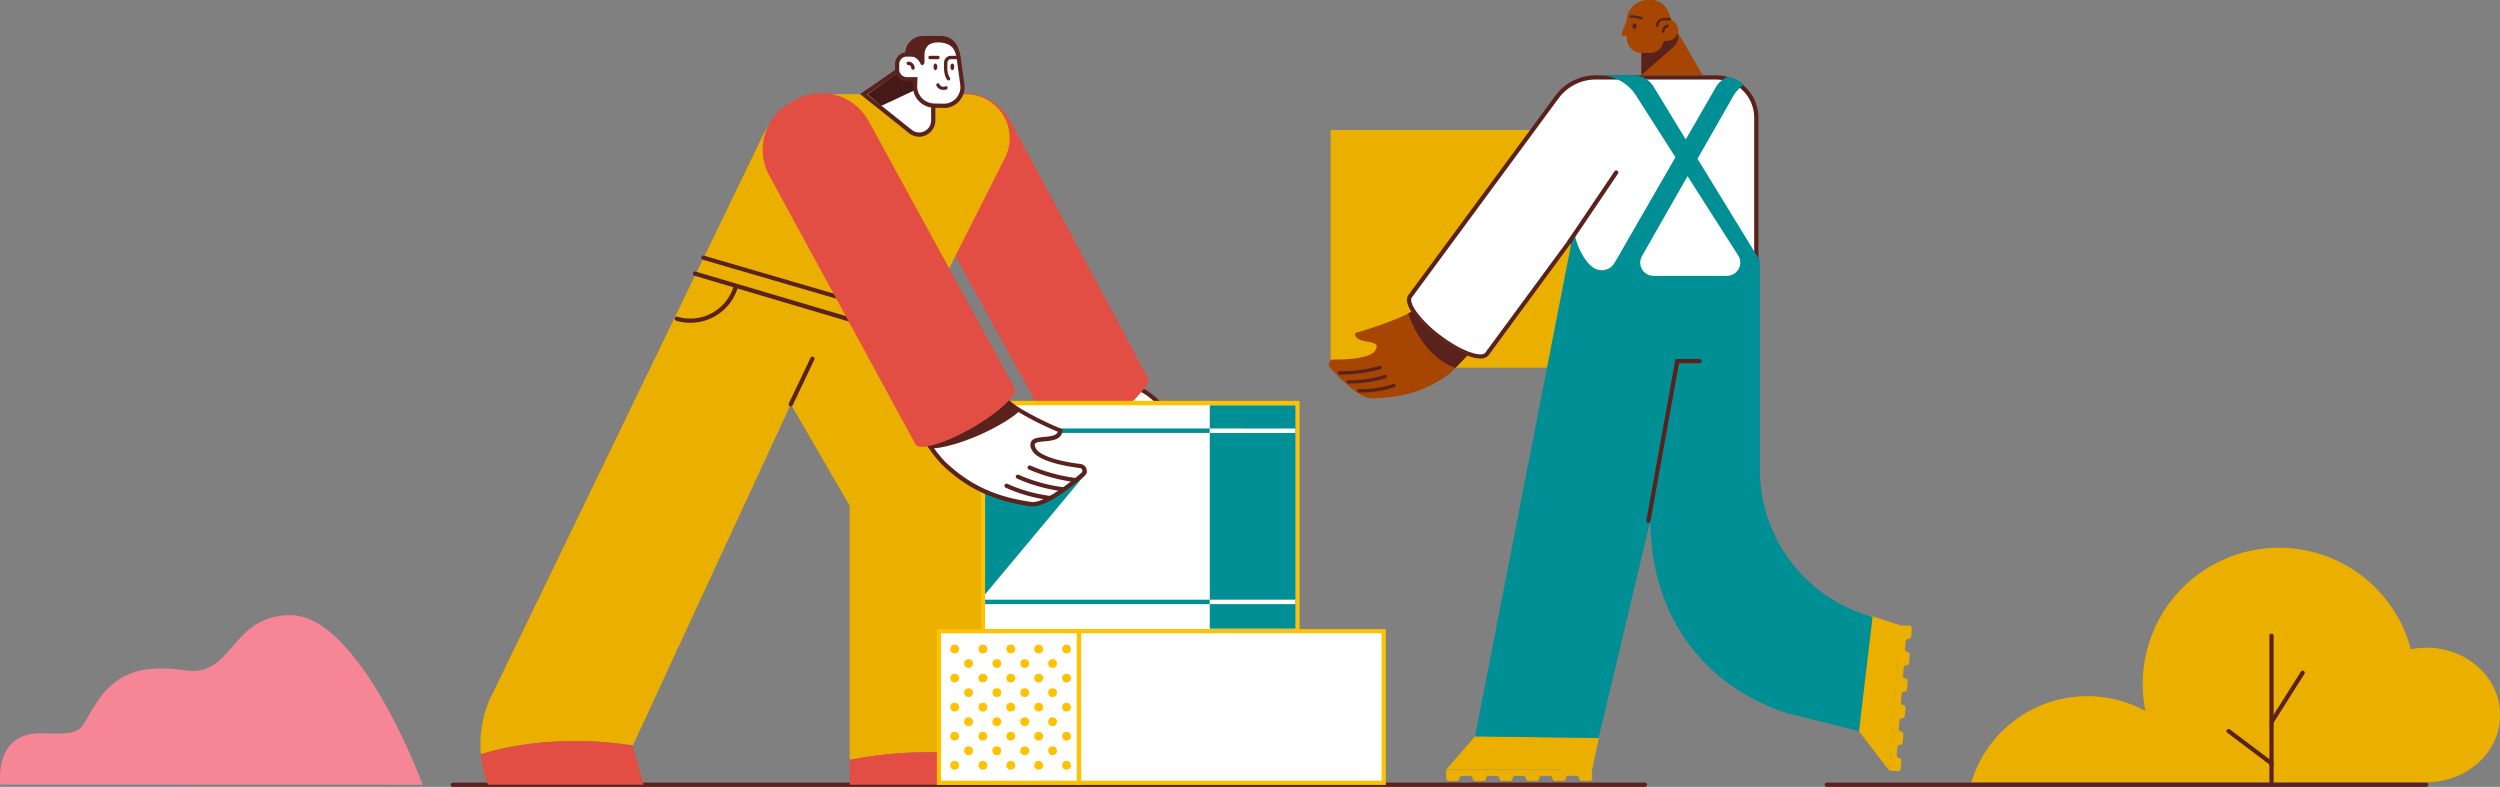 <svg id="Layer_1" data-name="Layer 1" xmlns="http://www.w3.org/2000/svg" viewBox="0 0 917.98 288.92"><rect x="0" y="0" width="917.98" height="288.92" fill="#808080" stroke="none"/><defs><style>.cls-1{fill:#f68696;}.cls-2{fill:#59221d;}.cls-3{fill:#ebaf00;}.cls-4{fill:#fff;}.cls-5{fill:#008f95;}.cls-6{fill:#a74602;}.cls-7{fill:#e24e44;}.cls-8{fill:#441917;}.cls-9{fill:#ffc200;}</style></defs><path class="cls-1" d="M155.22,288.14.14,288.09s-2.69-19.46,15.48-18.82c15.84.57,13-.74,19.63-10.95S50.57,243.53,68,246.15c17.73,2.66,16.49-20,38.36-20.28C132.15,225.59,155.22,288.14,155.22,288.14Z"/><g id="GROUND"><path class="cls-2" d="M604,288.92H166.27a.78.78,0,0,1-.78-.78.77.77,0,0,1,.78-.77H604a.76.76,0,0,1,.77.77A.77.77,0,0,1,604,288.92Z"/><path class="cls-2" d="M890.87,288.92H670.77a.78.78,0,0,1-.78-.78.77.77,0,0,1,.78-.77h220.1a.77.77,0,0,1,.78.77A.78.78,0,0,1,890.87,288.92Z"/></g><g id="_2_MAN" data-name=" 2 MAN"><g id="BOX"><rect class="cls-3" x="488.61" y="47.74" width="92.91" height="87.27"/></g><g id="SHOES"><path class="cls-3" d="M541.62,270.38,587,271l-.71,3a11.12,11.12,0,0,1-10.85,8.6H531Z"/><path class="cls-3" d="M584.51,282.67l.19,3.14a.93.93,0,0,1-.93.93h-3a.9.9,0,0,1-.66-.27.86.86,0,0,1-.28-.64.93.93,0,0,0-.93-.93h-3a1,1,0,0,0-.67.26.93.93,0,0,0-.27.65.93.93,0,0,1-.93.93h-3.05a.93.93,0,0,1-.66-.27.86.86,0,0,1-.28-.64.92.92,0,0,0-.93-.93h-3a.93.93,0,0,0-.66.27.88.88,0,0,0-.28.64.92.92,0,0,1-.93.93h-3a.94.94,0,0,1-.67-.27.86.86,0,0,1-.28-.64.92.92,0,0,0-.93-.91h-3a1,1,0,0,0-.67.26.93.93,0,0,0-.27.65.94.94,0,0,1-.93.92h-3a1,1,0,0,1-.66-.27.88.88,0,0,1-.28-.65.93.93,0,0,0-.93-.91h-3a1,1,0,0,0-.66.27.88.88,0,0,0-.28.65.93.93,0,0,1-.93.93h-3.05a1,1,0,0,1-.66-.27.88.88,0,0,1-.28-.65.93.93,0,0,0-.93-.93h-3a1,1,0,0,0-.66.27.84.84,0,0,0-.27.65.93.93,0,0,1-.93.93h-3a.93.93,0,0,1-.93-.93v-3.23h42l.45-1.74A14.31,14.31,0,0,1,587.09,271l-2.48,11.63Z"/><path class="cls-3" d="M682.6,268.52l4-42.26,2.95.93a11.13,11.13,0,0,1,7.73,11.49L693.74,283Z"/><path class="cls-3" d="M702,230.71l-.23,3a1,1,0,0,1-.31.64.92.92,0,0,1-.67.22.94.94,0,0,0-1,.87l-.23,3a1,1,0,0,0,.21.68.93.93,0,0,0,.62.31.92.92,0,0,1,.84,1l-.23,3a1,1,0,0,1-.31.64.9.9,0,0,1-.67.22.93.93,0,0,0-1,.86l-.24,3a1,1,0,0,0,.22.68.91.91,0,0,0,.62.31.94.94,0,0,1,.84,1l-.24,3a.88.88,0,0,1-.31.64.85.85,0,0,1-.66.23.93.93,0,0,0-1,.86l-.23,3a1,1,0,0,0,.21.69.92.92,0,0,0,.62.32.94.94,0,0,1,.84,1l-.24,3a1,1,0,0,1-.31.64.9.9,0,0,1-.67.22.94.94,0,0,0-1,.87l-.23,3a.94.94,0,0,0,.21.68.93.93,0,0,0,.62.31.93.93,0,0,1,.84,1l-.24,3a.91.91,0,0,1-.31.64.89.89,0,0,1-.66.22.94.94,0,0,0-1,.86l-.23,3a1,1,0,0,0,.21.68.93.93,0,0,0,.62.31.93.93,0,0,1,.84,1l-.23,3a.94.94,0,0,1-1,.87l-3.21-.25,3.33-41.88-1.72-.55a14.29,14.29,0,0,1-8.76-14.55L698,229.65v0l3.15.07A.92.92,0,0,1,702,230.71Z"/></g><g id="OVERALL"><path class="cls-4" d="M644.91,43.22v59H594c-8.54,0-16.78-5.22-16.43-15.19L546,130h0c-1.86,2.44-9.64-.31-17.43-6.15s-12.62-12.58-10.78-15l0,0,54-73.25a17.62,17.62,0,0,1,14.47-7.17h43.9a14.8,14.8,0,0,1,14.79,14.8Z"/><path class="cls-2" d="M543.61,131.64a13.68,13.68,0,0,1-4.37-.9,49.52,49.52,0,0,1-20.31-15.24c-2.26-3.16-2.88-5.62-1.8-7.12h0l54-73.25a18.38,18.38,0,0,1,15.1-7.48h43.89a15.59,15.59,0,0,1,15.56,15.57h0V103H594a18.34,18.34,0,0,1-13.25-5.16,14,14,0,0,1-3.89-8.54l-30.25,41.12A3.57,3.57,0,0,1,543.61,131.64ZM518.4,109.27h0c-.64.85.05,2.89,1.79,5.32a42.31,42.31,0,0,0,8.84,8.62c7.93,6,15,8.09,16.35,6.3l33.06-44.93-.09,2.5a13,13,0,0,0,3.52,9.71A16.84,16.84,0,0,0,594,101.47h50.12V43.21a14,14,0,0,0-14-14H586A16.86,16.86,0,0,0,572.38,36Z"/><path class="cls-5" d="M541.61,270.38,587,271l19-79.87c0,31,16,59.32,50.11,70.73l26.49,6.62,5-42a56.07,56.07,0,0,1-41.4-54.13V95.67L623.31,58.3l13.44-23.56A16.28,16.28,0,0,1,640.34,31a14.84,14.84,0,0,0-5.58-2.87,8.89,8.89,0,0,0-4.46,3.46L619,51.21l-12-19.67a8.8,8.8,0,0,0-7.34-3.94H587a16.38,16.38,0,0,1,13.52,7.13l14.69,23-22.29,38.7a5.51,5.51,0,0,1-8,1.77c-3-2.19-5.43-6.9-6.46-11a.55.55,0,0,0-1.07,0Zm92.52-169.09h-27A4.85,4.85,0,0,1,602.94,94l16.71-29.32,18.6,29.11a4.85,4.85,0,0,1-4.12,7.47Z"/><path class="cls-2" d="M576.27,89.57a.77.77,0,0,1-.43-.13.78.78,0,0,1-.21-1.08l17.19-25.45a.77.77,0,1,1,1.28.87L576.92,89.23A.79.79,0,0,1,576.27,89.57Z"/><path class="cls-2" d="M605.28,192l-.14,0a.76.76,0,0,1-.62-.9l10.7-59.27h8.9a.78.78,0,0,1,0,1.55h-7.6l-10.48,58A.77.77,0,0,1,605.28,192Z"/></g><g id="HAND-2"><path class="cls-6" d="M539.31,130c-3.35,3.47-6.44,6.79-7.18,7.32-5,3.6-13.29,8.92-28.77,8.92-4,0-11.44-7.28-15.05-11.31-.87-1-.17-2.93,1.14-2.91,5.58.1,13.64-.55,15.45-3.24,3.29-4.84-7.64-1.77-7.33-6.47,0,0,15.5-4.44,21.28-8.25a40.72,40.72,0,0,0,9.71,9.83A43.38,43.38,0,0,0,539.31,130Z"/><path class="cls-2" d="M539.31,130c-1.81,1.86-3.55,3.72-4.88,5.08l-.17-.06c-11.32-4.09-16.28-17.23-17.18-19.92h0a19.53,19.53,0,0,0,1.77-1,40.73,40.73,0,0,0,9.71,9.84A43.63,43.63,0,0,0,539.31,130Z"/><path class="cls-2" d="M499,144.14a.62.62,0,0,1,0-1.24A38.1,38.1,0,0,0,511.63,141a.62.62,0,1,1,.35,1.19A39.19,39.19,0,0,1,499,144.14Z"/><path class="cls-2" d="M495.64,140.84H495a.62.62,0,0,1-.61-.63.61.61,0,0,1,.62-.61h0a43.25,43.25,0,0,0,13.46-1.93.62.62,0,0,1,.78.41.63.63,0,0,1-.41.78A44.85,44.85,0,0,1,495.64,140.84Z"/><path class="cls-2" d="M491.88,137.54a.62.62,0,1,1,0-1.24,53.12,53.12,0,0,0,14.71-1.93.62.62,0,0,1,.34,1.19A54.43,54.43,0,0,1,491.88,137.54Z"/></g><g id="NECK-2"><polygon class="cls-6" points="602.71 27.6 602.71 18.99 615.53 10.93 625.18 27.6 602.71 27.6"/><path class="cls-2" d="M602.71,27.6V19l12.82-8.06h0a5,5,0,0,1-1.1,6.32Z"/></g><g id="HEAD-3"><path class="cls-6" d="M616.21,11a4,4,0,0,1-4,4h-1.34a5,5,0,0,1-5,4.44h-3.15a5.35,5.35,0,0,1-5.35-5.35h0v-.9h-1.12a.76.76,0,0,1-.76-.76.92.92,0,0,1,0-.28l1.83-4.7c0-4.13,3.76-7.48,7.89-7.48h1a6.94,6.94,0,0,1,6.51,4.61l1,2.75A4,4,0,0,1,616.21,11Z"/><path class="cls-2" d="M610.68,12a.46.46,0,0,1-.46-.46A2.53,2.53,0,0,1,612.74,9V10a1.59,1.59,0,0,0-1.59,1.6.46.46,0,0,1-.47.46Z"/><path class="cls-2" d="M602.71,7.13a.43.43,0,0,1-.19,0,11.46,11.46,0,0,0-3.63-.58.47.47,0,1,1,0-.93,12.15,12.15,0,0,1,4,.66.46.46,0,0,1-.19.89Z"/><ellipse class="cls-2" cx="600.18" cy="9.6" rx="0.75" ry="1.03"/><path class="cls-2" d="M608.52,9.9a.46.46,0,0,1-.46-.47,2.86,2.86,0,0,1,2.85-2.85h2.22a.46.46,0,0,1,.46.46.47.47,0,0,1-.46.47h-2.22A1.92,1.92,0,0,0,609,9.43.47.47,0,0,1,608.52,9.9Z"/></g></g><g id="_1_MAN" data-name=" 1 MAN"><g id="RIGHT_HAND" data-name="RIGHT HAND"><path class="cls-4" d="M415.76,142.83c3.61-2,13.91,8.37,12.48,10.14-2.07,2.59-6.79-1.73-7.28,1.08-.58,3.31,14.92,17.79,12.3,20.81s-18.54,5.74-25.11,1.13c-3.58-2.5-10.66-11.37-14.69-17.36C393.45,158.64,407.14,147.55,415.76,142.83Z"/><path class="cls-2" d="M418.68,179.25c-4.18,0-8.29-.74-11-2.62-3.78-2.65-11.07-11.9-14.89-17.56l-.13-.2v-.24c0-.39,0-.39,2.57-2.41,1.3-1,3.33-2.6,5.66-4.34a141.94,141.94,0,0,1,14.48-9.73h0c1.38-.76,3.39-.29,6,1.4a27.59,27.59,0,0,1,5.7,5.09c1.94,2.32,2.53,3.9,1.78,4.82-1.36,1.71-3.53,1.12-5.11.7-.68-.19-1.62-.44-1.88-.28a.56.56,0,0,0-.13.31c-.19,1.12,3.15,5.34,5.59,8.41,5.23,6.6,8.28,10.75,6.54,12.77S425.28,179.25,418.68,179.25ZM394.5,158.79c4.34,6.34,10.87,14.31,14.09,16.57,6.43,4.5,21.86,1.56,24.08-1,.1-.12.5-.84-1.35-3.78-1.31-2.08-3.3-4.59-5.22-7-3.86-4.86-6.2-7.93-5.9-9.65a1.87,1.87,0,0,1,.82-1.34c.83-.54,1.94-.24,3.12.08,1.64.44,2.78.68,3.46-.13.08-.83-2.52-4.4-6.28-7.13-2.33-1.69-4.27-2.4-5.18-1.89h0C408.66,147.6,397.14,156.68,394.5,158.79Zm33.14-6.3h0Zm-11.88-9.66h0Z"/><path class="cls-2" d="M419.22,178.89a.75.75,0,0,1-.45-.14c-1.07-.75-3.88-3.47-6.36-5.87-1.08-1-2-1.94-2.64-2.52a.78.78,0,1,1,1.06-1.14c.64.59,1.57,1.5,2.66,2.55,2.19,2.12,5.2,5,6.17,5.71a.77.77,0,0,1,.19,1.08A.76.76,0,0,1,419.22,178.89Z"/><path class="cls-2" d="M426.17,178.37a.77.77,0,0,1-.45-.14c-1.5-1-9-8-11-10.15a.76.76,0,0,1,0-1.09.77.77,0,0,1,1.09,0c1.94,2,9.37,8.95,10.78,9.94a.76.76,0,0,1,.19,1.08A.76.76,0,0,1,426.17,178.37Z"/><path class="cls-2" d="M430.92,177a.82.82,0,0,1-.44-.14c-1-.72-4.05-4.05-7.59-8-1.16-1.28-2.16-2.4-2.73-3a.77.77,0,0,1,1.12-1.06c.59.62,1.6,1.74,2.76,3,2.53,2.82,6.36,7.08,7.33,7.76a.77.77,0,0,1,.19,1.08A.79.79,0,0,1,430.92,177Z"/><path class="cls-7" d="M422.06,139.86c-12.27,19-34.33,21.26-34.33,21.26L334.49,64.36A19.65,19.65,0,0,1,342.3,37.7h0l2-1.11A19.65,19.65,0,0,1,371,44.4h0Z"/></g><g id="OVERALL-2"><path class="cls-3" d="M369,58l-33.14,65.59,28.83,50.71V277.64a166.94,166.94,0,0,0-22.34-1.44A154.84,154.84,0,0,0,312,279V185.71l-21.62-37.27-58,125.29h0a130.29,130.29,0,0,0-21.06-1.65c-13.16,0-25.24,1.82-34.74,4.87-.11-1.24-.16-2.47-.16-3.7a41.16,41.16,0,0,1,4.87-19.42l99-204.45c5.55-10.23,12.66-14.79,24.29-14.79H354.6A16.14,16.14,0,0,1,369,58Z"/><path class="cls-2" d="M290.37,149.22a.77.77,0,0,1-.7-1.11l7.95-16.71a.77.77,0,1,1,1.4.66l-7.95,16.72A.77.77,0,0,1,290.37,149.22Z"/><path class="cls-2" d="M335.28,125l-.22,0L255,101.25a.77.77,0,0,1-.52-1,.78.78,0,0,1,1-.52l79.41,23.54,2.28-4.82L258,95.35a.78.78,0,0,1,.44-1.49l80,23.4a.75.75,0,0,1,.49.43.82.82,0,0,1,0,.65l-3,6.23A.76.76,0,0,1,335.28,125Z"/><path class="cls-2" d="M253.44,118.53a18.1,18.1,0,0,1-5.16-.75.77.77,0,1,1,.45-1.48,16.67,16.67,0,0,0,20.68-11.23.76.76,0,0,1,1-.52.77.77,0,0,1,.52,1A18.22,18.22,0,0,1,253.44,118.53Z"/></g><g id="NECK-3"><path class="cls-4" d="M317.12,34.59l16.39-11.34,9.17,11v10a5.2,5.2,0,0,1-8.43,4Z"/><path class="cls-2" d="M337.49,50.21h0a6,6,0,0,1-3.7-1.31L315.82,34.55l17.84-12.34,9.8,11.8V44.27A6,6,0,0,1,337.49,50.21ZM318.42,34.64l16.32,13a4.4,4.4,0,0,0,2.74,1h0a4.42,4.42,0,0,0,4.42-4.39v-9.7l-8.54-10.28Z"/><polygon class="cls-8" points="323.62 38.86 318.51 34.62 333.25 24.14 339.36 31.5 323.62 38.86"/></g><g id="HEAD-4"><path class="cls-4" d="M346.36,38.86,343,38.79a7.13,7.13,0,0,1-7-7.28V31.4l.09-2.3H333a3.59,3.59,0,0,1-3.59-3.59h0V23.58A3.58,3.58,0,0,1,333,20h1.94a3.47,3.47,0,0,1,1.75.46,8,8,0,0,1,7.64-5.64c5.7,0,7.25,3,7.77,6.85l1.28,9.39a6.89,6.89,0,0,1-5.9,7.75A9.77,9.77,0,0,1,346.36,38.86Z"/><path class="cls-2" d="M346.52,39.63h-.17l-3.41-.07a7.91,7.91,0,0,1-7.74-8.07l.06-1.62H333a4.37,4.37,0,0,1-4.36-4.36V23.58a4.33,4.33,0,0,1,1.28-3.09A4.39,4.39,0,0,1,333,19.21h2a4.29,4.29,0,0,1,1.29.2A8.8,8.8,0,0,1,344.3,14c6.66,0,8.06,4,8.53,7.52L354.11,31a7.65,7.65,0,0,1-6.57,8.61A7,7,0,0,1,346.52,39.63ZM333,28.32h3.9l-.12,3.21A6.35,6.35,0,0,0,343,38l3.41.07a6.07,6.07,0,0,0,5-2.4,6.11,6.11,0,0,0,1.19-4.52l-1.27-9.4c-.51-3.7-1.89-6.17-7-6.17a7.19,7.19,0,0,0-6.89,5.08l-.29.93-.84-.48a2.79,2.79,0,0,0-1.36-.36H333a2.83,2.83,0,0,0-2.82,2.82v1.93A2.82,2.82,0,0,0,333,28.32Z"/><path class="cls-2" d="M337.63,22.71l.69,1.24h0a1.13,1.13,0,0,0,1.15-1.13h0v-2.9a4.69,4.69,0,0,1,4.72-4.65h0a8.64,8.64,0,0,1,8,5.27l0,.07v-.86a6.6,6.6,0,0,0-6.64-6.55H339a6.59,6.59,0,0,0-6.63,6.44l0,1H334A4.16,4.16,0,0,1,337.63,22.71Z"/><path class="cls-2" d="M335.24,25.6a.62.62,0,0,1-.62-.62,1.11,1.11,0,0,0-1.11-1.11.62.62,0,0,1,0-1.24h0A2.35,2.35,0,0,1,335.86,25,.62.62,0,0,1,335.24,25.6Z"/><path class="cls-2" d="M346.36,33a2.67,2.67,0,0,1-2.54-1.61A.62.62,0,1,1,345,31a1.58,1.58,0,0,0,2.11.69.62.62,0,0,1,.81.35.62.62,0,0,1-.35.8A3.1,3.1,0,0,1,346.36,33Z"/><path class="cls-2" d="M348.28,29.52a.63.63,0,0,1-.51-.27c-1.3-1.9-1.19-4.47-1.12-6.17v-.19a2.5,2.5,0,0,1,2.5-2.4h2.72a.62.62,0,0,1,.62.62.61.61,0,0,1-.62.62h-2.71a1.27,1.27,0,0,0-1.27,1.21v.2c-.07,1.62-.17,3.85.9,5.4a.62.62,0,0,1-.16.87A.63.63,0,0,1,348.28,29.52Z"/><ellipse class="cls-2" cx="349.68" cy="24.53" rx="0.7" ry="1.21"/><ellipse class="cls-2" cx="343.47" cy="24.53" rx="0.7" ry="1.21"/><path class="cls-2" d="M344.39,21.73H341.5a.62.62,0,0,1-.62-.62.62.62,0,0,1,.62-.62h2.89a.62.62,0,0,1,.62.62A.61.61,0,0,1,344.39,21.73Z"/></g><g id="SHOES-2"><path class="cls-7" d="M236.34,288.14H179.16A41.36,41.36,0,0,1,176.54,277c9.5-3,21.58-4.87,34.74-4.87a132.5,132.5,0,0,1,21.06,1.65Z"/><path class="cls-7" d="M371.16,288.14H312V279a154.62,154.62,0,0,1,30.38-2.79,166.94,166.94,0,0,1,22.34,1.44v.07Z"/></g><g id="BOXES-2"><rect class="cls-4" x="360.92" y="147.98" width="115.5" height="83.74"/><path class="cls-9" d="M477.2,232.5h-117V147.2H477.2ZM361.7,231h114v-82.2H361.7Z"/><rect class="cls-5" x="361.72" y="157.33" width="82.51" height="1.64"/><rect class="cls-5" x="361.72" y="220.2" width="82.51" height="1.64"/><polygon class="cls-5" points="399.21 173.32 361.71 218.24 361.71 173.32 399.21 173.32"/><rect class="cls-5" x="444.22" y="148.84" width="31.5" height="82.02"/><path class="cls-4" d="M444.22,220.2v1.64h31.39V220.2Zm0-62.87V159h31.39v-1.64Z"/><rect class="cls-4" x="344.74" y="231.74" width="51.45" height="55.69"/><path class="cls-9" d="M397,288.21H344V231h53Zm-51.44-1.55h49.89V232.52H345.52Z"/><circle class="cls-9" cx="381.39" cy="238.32" r="1.62"/><circle class="cls-9" cx="371.15" cy="238.32" r="1.62"/><circle class="cls-9" cx="391.62" cy="238.32" r="1.62"/><circle class="cls-9" cx="360.91" cy="238.32" r="1.62"/><circle class="cls-9" cx="376.27" cy="243.65" r="1.62"/><circle class="cls-9" cx="366.03" cy="243.65" r="1.62"/><circle class="cls-9" cx="386.5" cy="243.65" r="1.62"/><circle class="cls-9" cx="381.39" cy="248.99" r="1.62"/><circle class="cls-9" cx="371.15" cy="248.99" r="1.62"/><circle class="cls-9" cx="391.62" cy="248.99" r="1.62"/><circle class="cls-9" cx="360.91" cy="248.99" r="1.62"/><circle class="cls-9" cx="376.27" cy="254.33" r="1.62"/><circle class="cls-9" cx="366.03" cy="254.33" r="1.62"/><circle class="cls-9" cx="386.5" cy="254.33" r="1.62"/><circle class="cls-9" cx="381.39" cy="259.66" r="1.62"/><circle class="cls-9" cx="371.15" cy="259.66" r="1.62"/><circle class="cls-9" cx="391.62" cy="259.66" r="1.62"/><circle class="cls-9" cx="360.91" cy="259.66" r="1.62"/><circle class="cls-9" cx="376.27" cy="265" r="1.62"/><circle class="cls-9" cx="366.03" cy="265" r="1.62"/><circle class="cls-9" cx="386.5" cy="265" r="1.62"/><circle class="cls-9" cx="381.39" cy="270.34" r="1.62"/><circle class="cls-9" cx="371.15" cy="270.34" r="1.62"/><circle class="cls-9" cx="391.62" cy="270.34" r="1.62"/><circle class="cls-9" cx="360.91" cy="270.34" r="1.62"/><circle class="cls-9" cx="376.27" cy="275.67" r="1.62"/><circle class="cls-9" cx="366.03" cy="275.67" r="1.62"/><circle class="cls-9" cx="386.5" cy="275.67" r="1.62"/><circle class="cls-9" cx="381.39" cy="281.01" r="1.62"/><circle class="cls-9" cx="371.15" cy="281.01" r="1.62"/><circle class="cls-9" cx="391.62" cy="281.01" r="1.62"/><circle class="cls-9" cx="360.91" cy="281.01" r="1.62"/><circle class="cls-9" cx="350.54" cy="238.32" r="1.62"/><circle class="cls-9" cx="355.66" cy="243.65" r="1.62"/><circle class="cls-9" cx="350.54" cy="248.99" r="1.62"/><circle class="cls-9" cx="355.66" cy="254.33" r="1.62"/><circle class="cls-9" cx="350.54" cy="259.66" r="1.62"/><circle class="cls-9" cx="355.66" cy="265" r="1.62"/><circle class="cls-9" cx="350.54" cy="270.34" r="1.62"/><circle class="cls-9" cx="355.66" cy="275.67" r="1.62"/><circle class="cls-9" cx="350.54" cy="281.01" r="1.62"/><rect class="cls-4" x="396.19" y="231.74" width="111.89" height="55.69"/><path class="cls-9" d="M508.85,288.21H395.41V231H508.85ZM397,286.66H507.3V232.52H397Z"/></g><g id="LEFT_HAND" data-name="LEFT HAND"><path class="cls-4" d="M397.61,174.22c-4.86,4.14-14.26,11.51-18.89,10.89-18.07-2.45-26.9-10-32.17-15a44.76,44.76,0,0,1-4.47-5.46h0l-.72-1c4-.85,9.72-3.2,15.62-6.61a61.65,61.65,0,0,0,13-9.61,32.72,32.72,0,0,0,4.56,3.28,116.81,116.81,0,0,0,14.73,7.3c-.38,5.53-12.71.69-9.66,6.87,1.71,3.44,10.54,5.41,17.05,6.17a1.77,1.77,0,0,1,.93,3.11Z"/><path class="cls-2" d="M379.27,185.92a6.48,6.48,0,0,1-.65,0c-17.05-2.32-26.05-9-32.6-15.18a46.68,46.68,0,0,1-4.55-5.56L340,163.21l1.18-.26c4.08-.87,9.84-3.31,15.39-6.52A61.36,61.36,0,0,0,369.44,147l.51-.53.55.47a31.83,31.83,0,0,0,4.46,3.2,116.21,116.21,0,0,0,14.62,7.25l.52.22,0,.56c-.22,3.31-3.84,3.64-6.48,3.88-1.52.13-3.23.29-3.58.91-.17.31-.06.9.33,1.68,1.22,2.46,7.67,4.71,16.44,5.74a2.54,2.54,0,0,1,2.23,2.82,2.56,2.56,0,0,1-.89,1.66C387.53,183.82,382.07,185.92,379.27,185.92Zm-36.58-21.73v0a46,46,0,0,0,4.38,5.36c6.38,6,15.13,12.52,31.75,14.77,3.13.42,9.79-3.48,18.27-10.71h0a1,1,0,0,0,.35-.65,1,1,0,0,0-.87-1.1c-3.58-.42-15.44-2.14-17.65-6.59a3.28,3.28,0,0,1-.29-3.13c.75-1.33,2.71-1.51,4.79-1.7,2.67-.24,4.53-.52,5-1.91a115.84,115.84,0,0,1-14.27-7.12,33.21,33.21,0,0,1-4.1-2.88,65.23,65.23,0,0,1-12.69,9.22A64.34,64.34,0,0,1,342.69,164.19Z"/><path class="cls-2" d="M385.72,183.65h-.11a56.15,56.15,0,0,1-16.33-4.58.77.77,0,1,1,.63-1.41,54.67,54.67,0,0,0,15.91,4.45.78.78,0,0,1,.66.87A.77.77,0,0,1,385.72,183.65Z"/><path class="cls-2" d="M390.53,180.44h-.1a60.61,60.61,0,0,1-17-4.71.77.77,0,0,1-.39-1,.78.78,0,0,1,1-.4,59,59,0,0,0,16.52,4.59.78.78,0,0,1-.09,1.55Z"/><path class="cls-2" d="M395.05,177.08H395a63.6,63.6,0,0,1-17.29-4.71.78.78,0,0,1,.63-1.42,62,62,0,0,0,16.86,4.59.77.77,0,0,1-.1,1.54Z"/><path class="cls-2" d="M374.55,150.78c-2.91,2.7-8.3,6-14.8,8.89-7,3.1-13.68,4.89-17.67,5h0l-.72-1c4-.85,9.71-3.2,15.61-6.61a61.39,61.39,0,0,0,13-9.61A32,32,0,0,0,374.55,150.78Z"/><path class="cls-7" d="M282.48,64.48a19.79,19.79,0,0,1,7.86-26.85h0l1.77-1A19.79,19.79,0,0,1,319,44.53h0l53.54,97.91c1.37,2.36-5.59,8.92-15.54,14.66s-19.43,8.48-20.79,6.12Z"/></g></g><g id="PLANTS"><g id="BUSH"><path class="cls-3" d="M723.88,287.21a44.48,44.48,0,0,1,63.91-26.12,50.05,50.05,0,0,1,97.45-22.69,28.79,28.79,0,0,1,5.79-.58c14.88,0,27,11.06,27,24.7s-12.07,24.69-27,24.69Z"/><path class="cls-2" d="M834.08,287.75a.76.76,0,0,1-.77-.77V233.44a.77.77,0,0,1,.77-.78.78.78,0,0,1,.78.78V287A.77.77,0,0,1,834.08,287.75Z"/><path class="cls-2" d="M834.08,265.9a.77.77,0,0,1-.65-1.19l11.47-18.15a.78.78,0,0,1,1.31.83l-11.47,18.15A.79.79,0,0,1,834.08,265.9Z"/><path class="cls-2" d="M834.08,281.09a.77.77,0,0,1-.46-.15l-15.7-11.82a.78.78,0,1,1,.93-1.24l15.7,11.82a.77.77,0,0,1,.15,1.08A.74.74,0,0,1,834.08,281.09Z"/></g></g></svg>